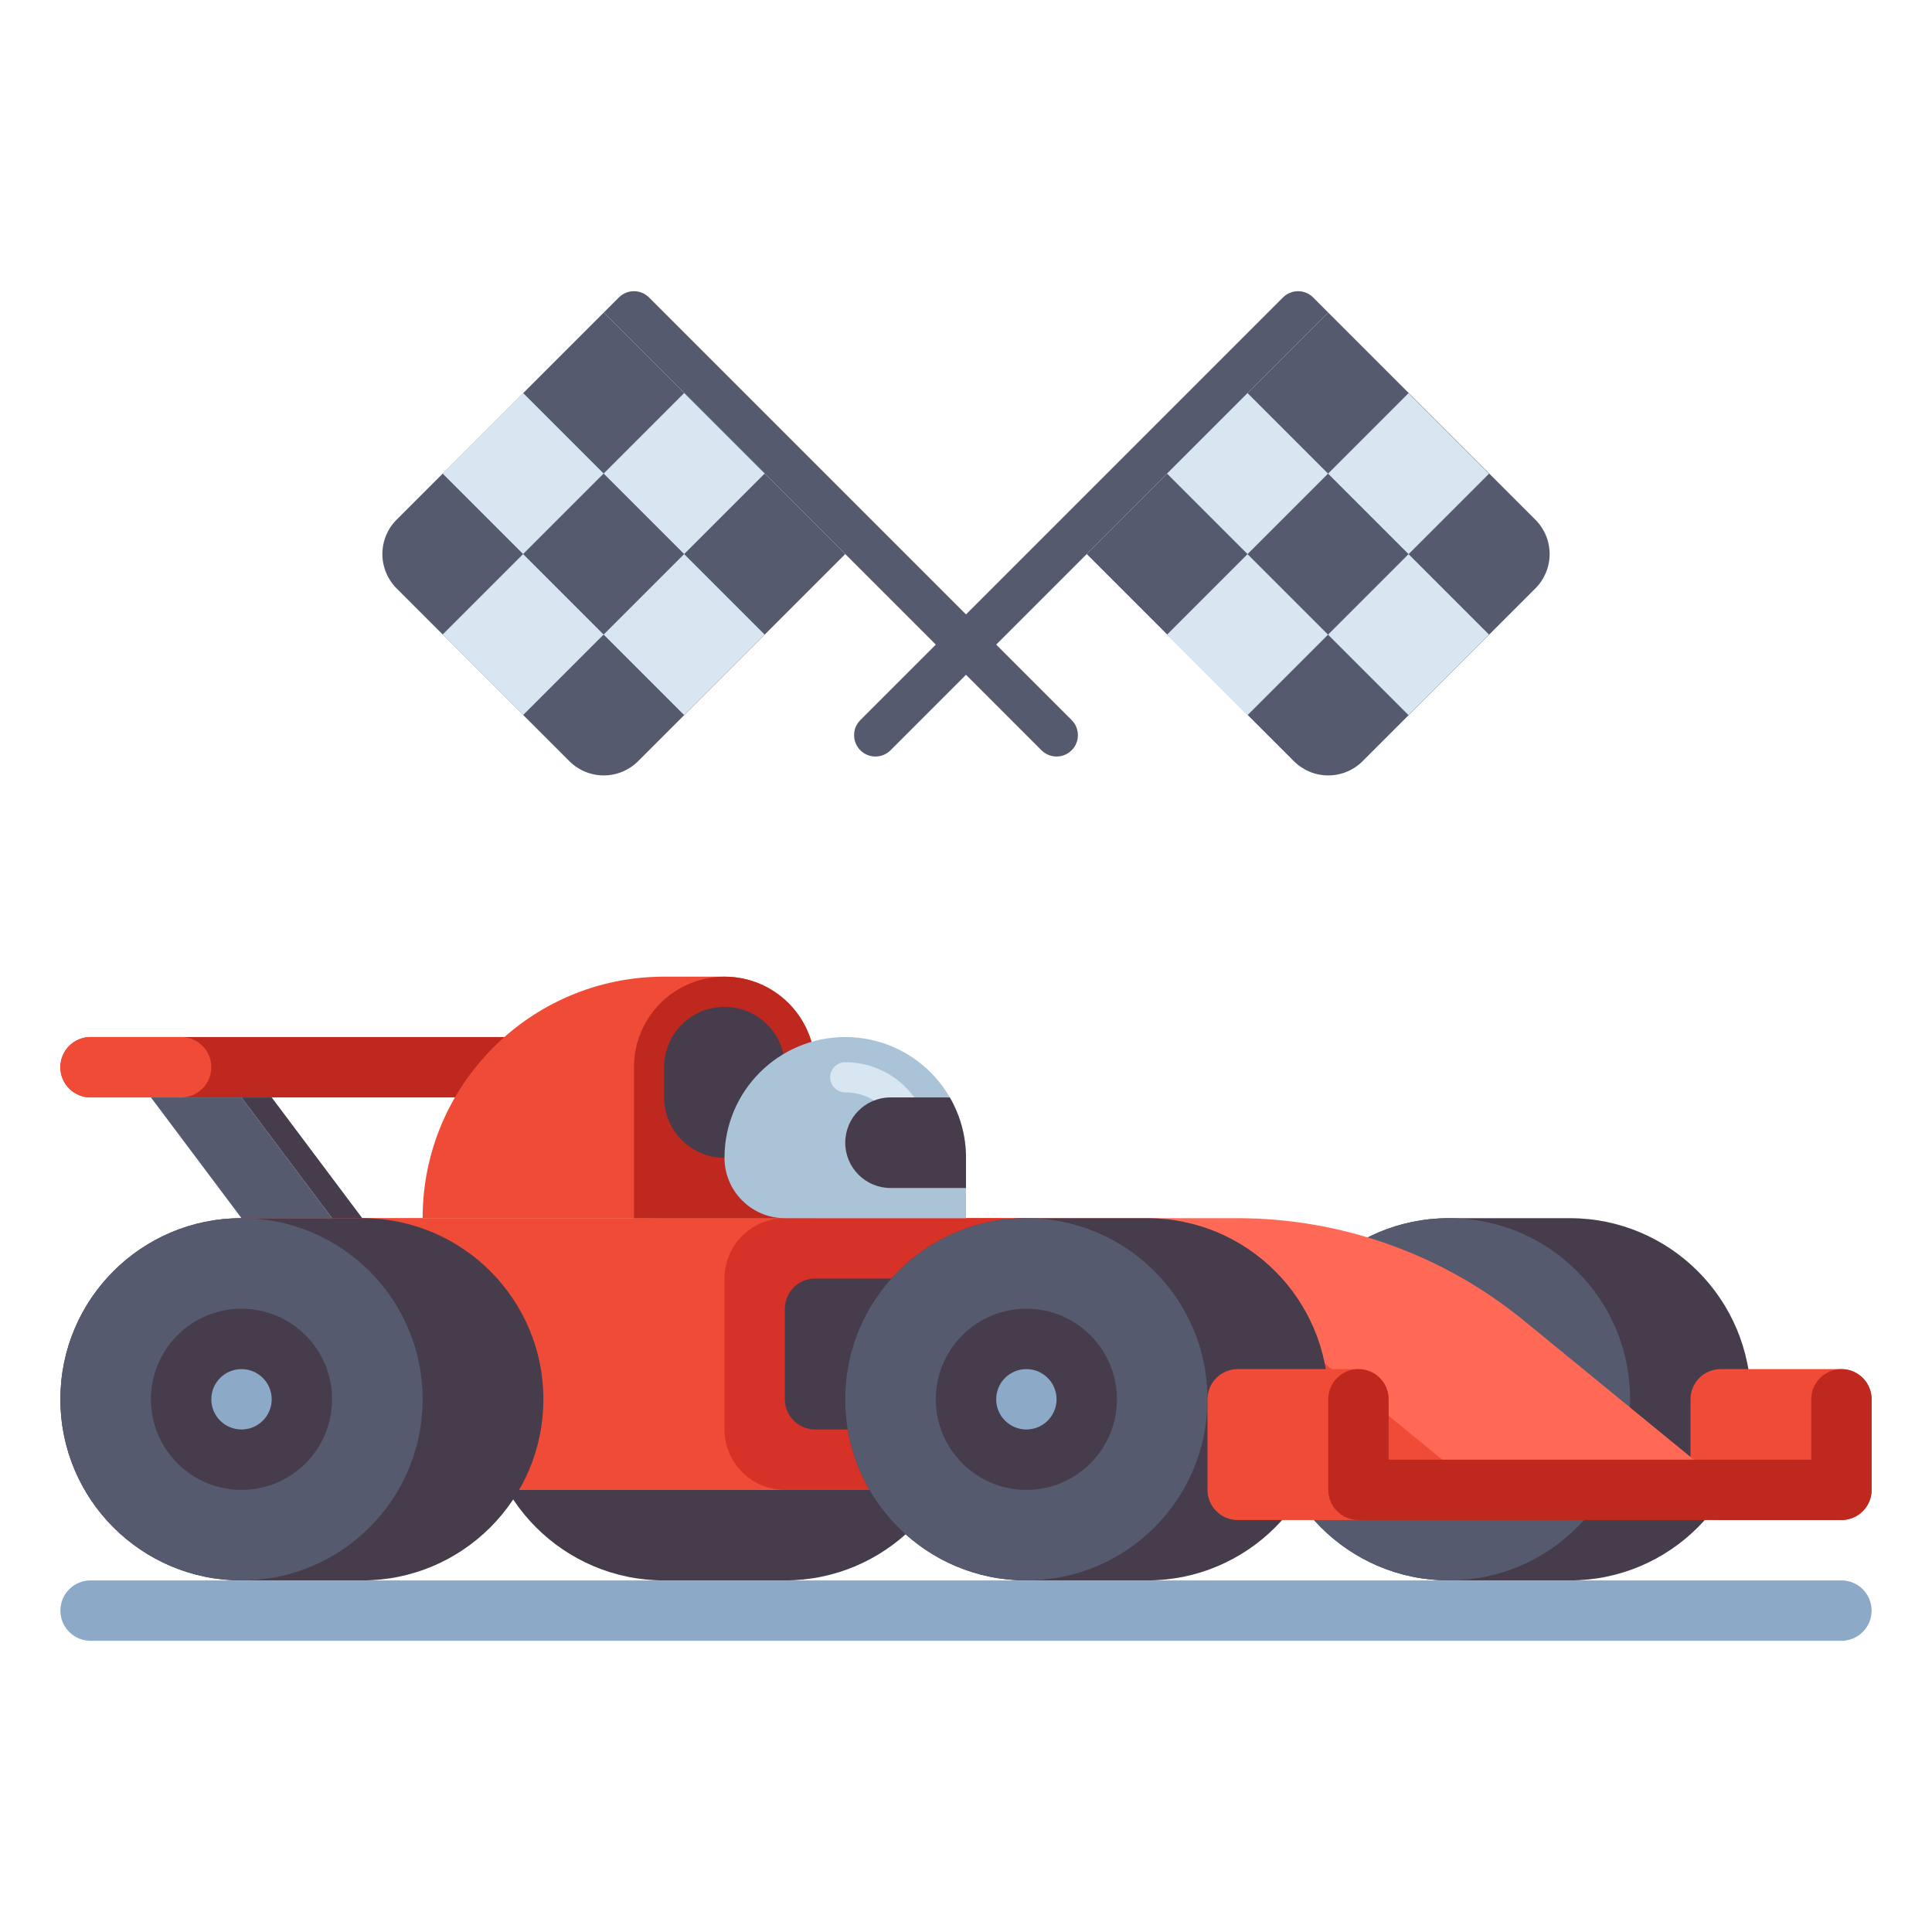 <svg id="Layer_1" enable-background="new 0 0 512 512" height="512" viewBox="0 0 512 512" width="512" xmlns="http://www.w3.org/2000/svg"><g><g><g><path d="m208 418.828h-32c-26.51 0-48-21.49-48-48 0-26.51 21.49-48 48-48h32c26.51 0 48 21.49 48 48 0 26.51-21.49 48-48 48z" fill="#463c4b"/></g><g><path d="m24 290.828h128c4.418 0 8-3.582 8-8 0-4.418-3.582-8-8-8h-128c-4.418 0-8 3.582-8 8 0 4.419 3.582 8 8 8z" fill="#be281e"/></g><g><path d="m24 290.828h24c4.418 0 8-3.582 8-8 0-4.418-3.582-8-8-8h-24c-4.418 0-8 3.582-8 8 0 4.419 3.582 8 8 8z" fill="#f04b37"/></g><g><path d="m112 322.828h104v-40c0-13.255-10.745-24-24-24h-16c-35.346 0-64 28.654-64 64z" fill="#f04b37"/></g><g><path d="m416 418.828h-32c-26.51 0-48-21.49-48-48 0-26.51 21.49-48 48-48h32c26.51 0 48 21.49 48 48 0 26.51-21.49 48-48 48z" fill="#463c4b"/></g><g><circle cx="384" cy="370.828" fill="#555a6e" r="48"/></g><g><path d="m456 402.828h32c4.418 0 8-3.582 8-8v-24c0-4.418-3.582-8-8-8h-32c-4.418 0-8 3.582-8 8v24c0 4.419 3.582 8 8 8z" fill="#f04b37"/></g><g><path d="m64 322.828h263.831c27.701 0 54.549 9.584 75.989 27.125l54.847 44.875h-394.667z" fill="#ff6955"/></g><g><path d="m64 322.828h197.164c27.701 0 54.549 9.584 75.989 27.125l54.847 44.875h-328z" fill="#f04b37"/></g><g><path d="m208 322.828h64v72h-64c-8.837 0-16-7.163-16-16v-40c0-8.836 7.163-16 16-16z" fill="#d73228"/></g><g><path d="m216 378.828h56v-40h-56c-4.418 0-8 3.582-8 8v24c0 4.419 3.582 8 8 8z" fill="#463c4b"/></g><g><path d="m304 418.828h-32c-26.51 0-48-21.49-48-48 0-26.51 21.49-48 48-48h32c26.51 0 48 21.49 48 48 0 26.51-21.49 48-48 48z" fill="#463c4b"/></g><g><circle cx="272" cy="370.828" fill="#555a6e" r="48"/></g><g><circle cx="272" cy="370.828" fill="#463c4b" r="24"/></g><g><circle cx="272" cy="370.828" fill="#8caac8" r="8"/></g><g><path d="m96 418.828h-32c-26.51 0-48-21.49-48-48 0-26.51 21.49-48 48-48h32c26.51 0 48 21.49 48 48 0 26.51-21.49 48-48 48z" fill="#463c4b"/></g><g><circle cx="64" cy="370.828" fill="#555a6e" r="48"/></g><g><path d="m328 402.828h32c4.418 0 8-3.582 8-8v-24c0-4.418-3.582-8-8-8h-32c-4.418 0-8 3.582-8 8v24c0 4.419 3.582 8 8 8z" fill="#f04b37"/></g><g><path d="m488 402.828h-128c-4.418 0-8-3.582-8-8v-24c0-4.418 3.582-8 8-8s8 3.582 8 8v16h112v-16c0-4.418 3.582-8 8-8s8 3.582 8 8v24c0 4.419-3.582 8-8 8z" fill="#be281e"/></g><g><circle cx="64" cy="370.828" fill="#463c4b" r="24"/></g><g><circle cx="64" cy="370.828" fill="#8caac8" r="8"/></g><g><path d="m192 258.828c-13.255 0-24 10.745-24 24v40h48v-40c0-13.254-10.745-24-24-24z" fill="#be281e"/></g><g><path d="m192 306.828c8.837 0 16-7.163 16-16v-8c0-8.837-7.163-16-16-16-8.837 0-16 7.163-16 16v8c0 8.837 7.163 16 16 16z" fill="#463c4b"/></g><g><path d="m40 290.828h24l24 32h-24z" fill="#555a6e"/></g><g><path d="m72 290.828h-8l24 32h8z" fill="#463c4b"/></g><g><path d="m224 274.828c-17.673 0-32 14.327-32 32 0 8.837 7.163 16 16 16h48v-16c0-17.673-14.327-32-32-32z" fill="#aac3d7"/></g><g><path d="m242.667 308.162c-2.209 0-4-1.791-4-4 0-8.087-6.58-14.667-14.667-14.667-2.209 0-4-1.791-4-4s1.791-4 4-4c12.499 0 22.667 10.168 22.667 22.667 0 2.209-1.792 4-4 4z" fill="#d7e6f0"/></g><g><path d="m236 290.828h15.708c2.724 4.708 4.292 10.169 4.292 16v8h-20c-6.627 0-12-5.373-12-12 0-6.627 5.373-12 12-12z" fill="#463c4b"/></g></g><g><path d="m24 434.828h464c4.418 0 8-3.582 8-8 0-4.418-3.582-8-8-8h-464c-4.418 0-8 3.582-8 8 0 4.419 3.582 8 8 8z" fill="#8caac8"/></g><g><path d="m228 198.828c-2.209-2.209-2.209-5.791 0-8l112-112c2.209-2.209 5.791-2.209 8 0l4 4-116 116c-2.209 2.21-5.791 2.21-8 0z" fill="#555a6e"/></g><g><path d="m361.105 201.724 45.791-45.791c2.415-2.415 3.771-5.69 3.771-9.104 0-3.415-1.357-6.69-3.771-9.104l-54.896-54.897-64 64 54.895 54.895c2.415 2.415 5.69 3.771 9.104 3.771 3.416.001 6.691-1.355 9.106-3.77z" fill="#555a6e"/></g><g><path d="m315.575 110.411h30.179v30.165h-30.179z" fill="#d7e6f0" transform="matrix(.707 -.707 .707 .707 8.113 270.572)"/></g><g><path d="m358.245 153.081h30.179v30.165h-30.179z" fill="#d7e6f0" transform="matrix(.707 -.707 .707 .707 -9.562 313.242)"/></g><g><path d="m315.582 153.074h30.165v30.179h-30.165z" fill="#d7e6f0" transform="matrix(.707 -.707 .707 .707 -22.06 283.07)"/></g><g><path d="m358.252 110.404h30.165v30.179h-30.165z" fill="#d7e6f0" transform="matrix(.707 -.707 .707 .707 20.611 300.745)"/></g><g><path d="m284 198.828c2.209-2.209 2.209-5.791 0-8l-112-112c-2.209-2.209-5.791-2.209-8 0l-4 4 116 116c2.209 2.21 5.791 2.21 8 0z" fill="#555a6e"/></g><g><path d="m150.895 201.724-45.791-45.791c-2.415-2.415-3.771-5.69-3.771-9.104 0-3.415 1.357-6.69 3.771-9.104l54.896-54.897 64 64-54.895 54.895c-2.415 2.415-5.69 3.771-9.104 3.771-3.416.001-6.691-1.355-9.106-3.77z" fill="#555a6e"/></g><g><path d="m166.252 110.404h30.165v30.179h-30.165z" fill="#d7e6f0" transform="matrix(.707 -.707 .707 .707 -35.626 164.979)"/></g><g><path d="m123.582 153.074h30.165v30.179h-30.165z" fill="#d7e6f0" transform="matrix(.707 -.707 .707 .707 -78.295 147.305)"/></g><g><path d="m166.245 153.081h30.179v30.165h-30.179z" fill="#d7e6f0" transform="matrix(.707 -.707 .707 .707 -65.798 177.477)"/></g><g><path d="m123.575 110.411h30.179v30.165h-30.179z" fill="#d7e6f0" transform="matrix(.707 -.707 .707 .707 -48.123 134.807)"/></g></g></svg>